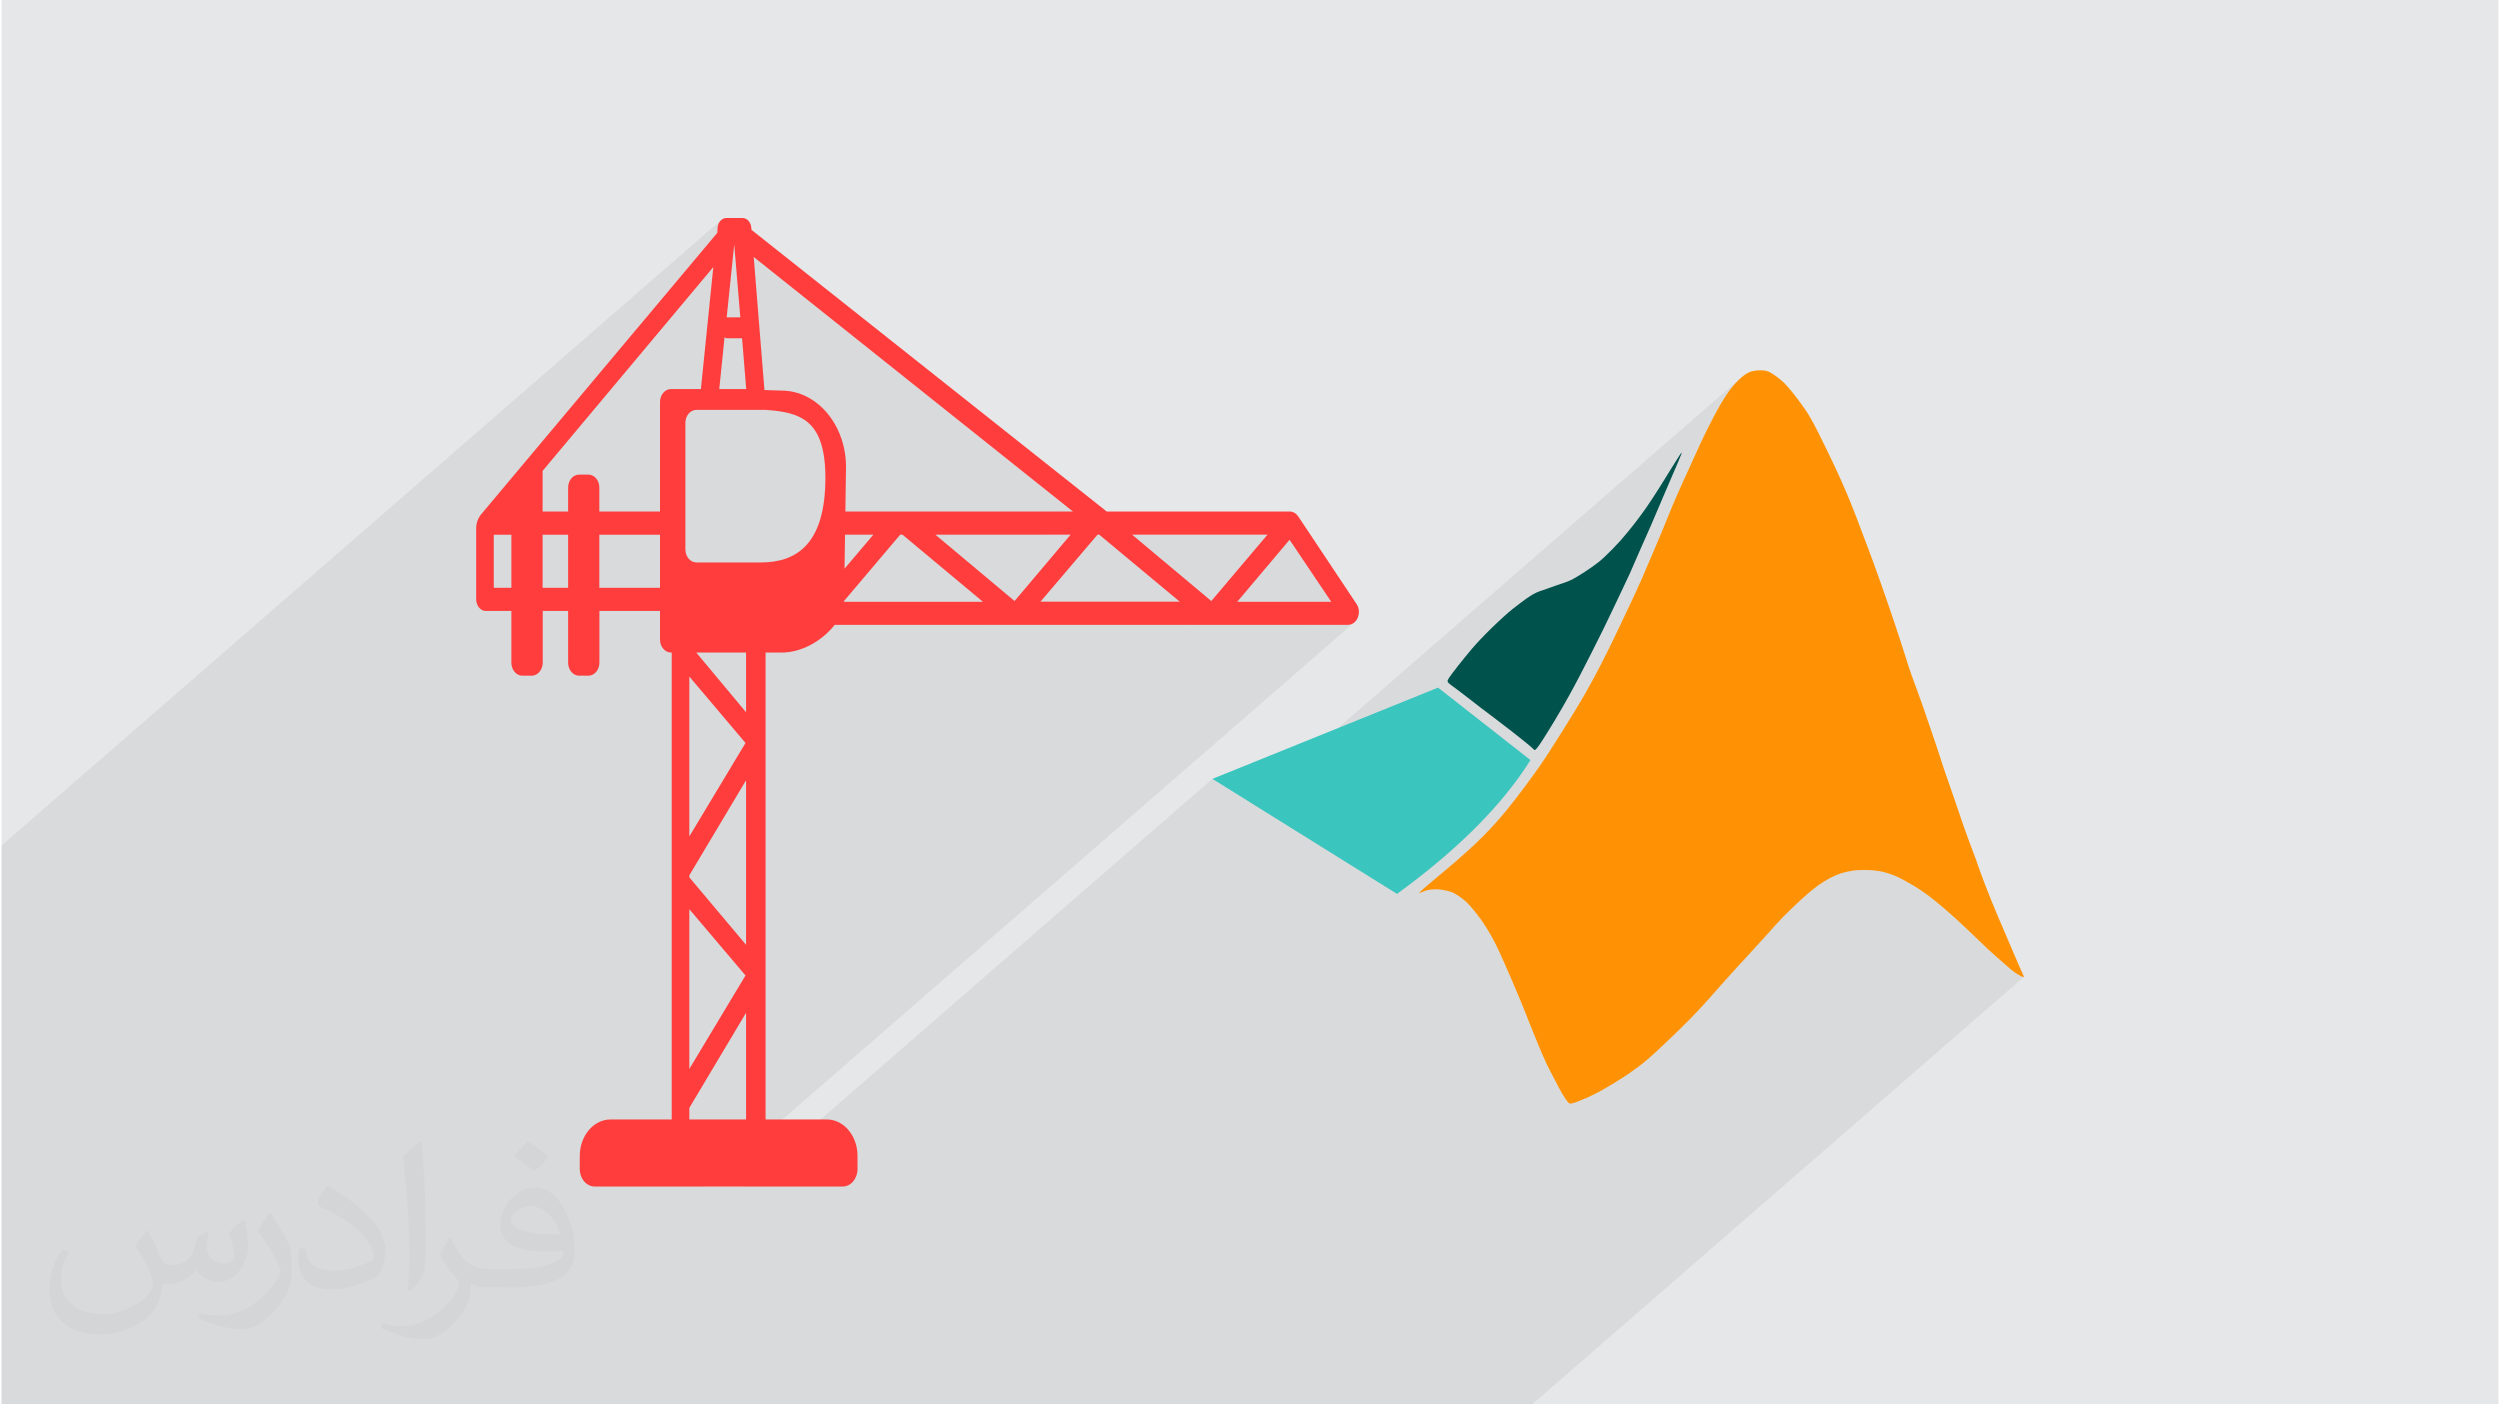 <?xml version="1.0" encoding="UTF-8"?>
<!DOCTYPE svg PUBLIC "-//W3C//DTD SVG 1.0//EN" "http://www.w3.org/TR/2001/REC-SVG-20010904/DTD/svg10.dtd">
<!-- Creator: CorelDRAW 2017 -->
<svg xmlns="http://www.w3.org/2000/svg" xml:space="preserve" width="356px" height="200px" version="1.0" shape-rendering="geometricPrecision" text-rendering="geometricPrecision" image-rendering="optimizeQuality" fill-rule="evenodd" clip-rule="evenodd"
viewBox="0 0 35600 20025"
 xmlns:xlink="http://www.w3.org/1999/xlink">
 <g id="Layer_x0020_1">
  <g id="_2623760434400">
   <path fill="#E6E7E8" d="M0 0l35600 0 0 20025 -35600 0 0 -20025z"/>
   <path fill="#373435" fill-opacity="0.078" d="M11830 20025l36 0 67 0 94 0 136 0 148 0 177 0 183 0 203 0 241 0 263 0 343 0 460 0 766 0 592 0 494 0 400 0 391 0 322 0 225 0 4 0 29 0 48 0 20 0 66 0 35 0 92 0 59 0 51 0 32 0 151 0 244 0 306 0 483 0 503 0 384 0 421 0 553 0 439 0 232 0 178 0 103 0 16 0 7012 -6095 -2 1 -3 0 -4 -1 -5 -1 -6 -3 -6 -2 -8 -3 -8 -4 -8 -4 -10 -5 -9 -5 -11 -7 -11 -7 -12 -7 -12 -8 -13 -9 -12 -9 -13 -9 -13 -10 -12 -10 -12 -10 -13 -11 -12 -11 -13 -11 -15 -13 -15 -14 -17 -15 -19 -16 -21 -19 -23 -20 -25 -22 -27 -23 -28 -25 -30 -27 -31 -28 -32 -29 -33 -31 -33 -32 -34 -32 -34 -33 -33 -32 -33 -32 -32 -31 -31 -29 -29 -29 -28 -26 -27 -25 -25 -23 -25 -23 -24 -22 -23 -21 -22 -20 -23 -20 -22 -20 -22 -20 -23 -21 -24 -21 -24 -21 -26 -22 -27 -23 -29 -25 -30 -24 -31 -26 -33 -26 -34 -27 -36 -26 -36 -27 -36 -26 -37 -25 -38 -24 -37 -24 -37 -22 -35 -22 -35 -20 -34 -18 -32 -18 -29 -15 -29 -14 -26 -12 -25 -11 -25 -11 -23 -9 -24 -8 -23 -8 -22 -8 -23 -6 -24 -7 -23 -5 -25 -5 -25 -5 -25 -4 -27 -3 -28 -3 -28 -3 -29 -1 -29 -1 -29 -1 -29 0 -27 1 -27 1 -25 1 -24 2 -24 2 -22 3 -21 3 -21 3 -20 4 -21 5 -19 4 -20 5 -19 6 -20 6 -20 6 -20 7 -20 8 -21 8 -20 10 -22 10 -21 10 -22 12 -23 12 -23 13 -23 14 -23 14 -24 16 -25 16 -26 18 -28 20 -29 23 -31 25 -34 29 -3445 2994 -2 -2 -8 -10 -9 -12 -10 -13 -11 -15 -11 -17 -11 -17 -12 -19 -11 -20 -13 -21 -12 -22 -12 -22 -12 -24 -13 -24 -13 -25 -13 -26 -14 -27 -15 -28 -15 -28 -15 -29 -15 -30 -16 -30 -15 -30 -15 -30 -15 -30 -14 -30 -14 -31 -13 -30 -14 -30 -13 -32 -14 -32 -14 -33 -14 -35 -15 -36 -15 -37 -16 -39 -16 -40 -16 -40 -17 -42 -17 -41 -17 -43 -16 -42 -17 -43 -18 -44 -18 -45 -19 -48 -20 -50 -22 -52 -23 -56 -25 -60 -26 -62 -27 -64 -28 -64 -27 -63 -27 -61 -25 -58 -24 -53 -21 -48 -19 -44 -18 -39 -16 -35 -15 -33 -15 -30 -14 -29 -14 -27 -14 -27 -14 -27 -15 -26 -14 -26 -14 -25 -15 -24 -13 -23 -14 -22 -13 -20 -12 -20 -12 -19 -12 -18 -12 -17 -12 -17 -11 -17 -12 -16 -13 -17 -12 -16 -12 -16 -12 -16 -13 -16 -12 -15 -12 -15 -12 -15 -11 -14 -11 -13 -11 -13 -11 -13 -11 -12 -11 -12 -11 -11 -11 -11 -11 -11 -11 -10 -11 -10 -12 -10 -12 -10 -11 -9 -12 -9 -13 -9 -12 -9 -13 -9 -13 -9 -13 -8 -13 -8 -14 -7 -13 -7 -13 -7 -13 -6 -13 -5 -13 -5 -14 -5 -13 -4 -13 -3 -14 -4 -14 -3 -15 -3 -14 -3 -15 -3 -15 -2 -15 -2 -15 -2 -14 -1 -14 -1 -13 -1 -13 0 -13 0 -13 1 -12 0 -12 1 -11 2 -12 1 -11 2 -12 1 -11 2 -11 2 -11 3 -11 3 -11 3 -11 4 -11 5 -11 4 -10 5 -10 4 -9 4 -8 4 -7 3 -5 1 -3 0 -1 -1 513 -446 74 -64 71 -63 67 -60 62 -58 57 -55 54 -53 50 -51 47 -49 44 -47 41 -45 40 -44 37 -43 36 -42 35 -42 35 -42 34 -43 35 -44 35 -45 36 -47 37 -49 36 -48 36 -48 35 -47 33 -45 30 -42 29 -39 25 -35 23 -32 23 -32 22 -32 24 -35 26 -39 30 -45 34 -53 40 -62 44 -69 48 -75 49 -79 51 -81 51 -82 49 -79 47 -77 43 -72 40 -67 36 -62 34 -59 32 -56 29 -52 27 -50 26 -48 25 -46 23 -45 23 -43 22 -43 22 -43 22 -43 22 -43 21 -43 22 -45 23 -45 22 -45 22 -47 23 -46 22 -47 22 -46 22 -46 22 -46 22 -45 21 -45 21 -45 21 -43 21 -44 20 -42 19 -42 20 -42 19 -41 19 -42 20 -42 19 -42 19 -43 20 -44 20 -45 20 -47 21 -48 20 -48 21 -48 21 -48 20 -47 19 -46 19 -44 18 -42 17 -40 16 -38 16 -37 15 -35 14 -34 14 -32 13 -32 12 -31 13 -30 12 -30 12 -29 13 -30 12 -30 12 -31 13 -32 13 -32 14 -34 14 -34 14 -35 16 -36 15 -37 17 -38 17 -39 17 -39 17 -40 18 -40 19 -40 18 -40 18 -40 18 -39 18 -39 18 -38 17 -38 16 -37 17 -38 17 -37 17 -37 17 -39 18 -39 18 -40 19 -41 19 -41 20 -43 20 -42 21 -43 21 -42 21 -43 21 -42 21 -41 22 -41 21 -40 21 -39 20 -38 20 -36 19 -34 20 -33 18 -30 18 -29 17 -28 17 -26 16 -24 16 -24 15 -22 16 -21 15 -19 15 -19 15 -18 15 -18 15 -16 15 -16 15 -15 15 -15 15 -14 15 -13 -6975 6062 -558 -347 -6686 5812 -543 0 9262 -8051 -17 15 -20 12 -20 9 -22 5 -23 2 -616 0 379 -329 -594 -884 -1395 1213 -113 0 392 -340 801 -946 -1930 0 -229 199 -240 -199 -24 0 -1480 1286 -95 0 392 -340 799 -946 -346 0 379 -330 -4551 -3629 -245 214 -33 -392 -1404 1220 1163 -1387 4 -77 5 -27 9 -25 12 -23 15 -19 17 -16 -10267 8924 0 60 0 73 0 376 0 64 0 357 0 291 0 135 0 268 0 44 0 46 0 29 0 13 0 67 0 13 0 50 0 30 0 28 0 215 0 99 0 15 0 82 0 19 0 26 0 189 0 54 0 11 0 66 0 253 0 3 0 278 0 92 0 15 0 37 0 278 0 34 0 19 0 304 0 31 0 84 0 44 0 221 0 73 0 249 0 80 0 35 0 45 0 72 0 256 0 323 0 7 0 136 0 169 0 162 0 93 0 258 0 104 0 24 0 205 0 13 0 15 0 183 0 224 0 40 0 24 0 123 0 430 0 213 376 0 113 0 138 0 198 0 148 0 289 0 96 0 24 0 299 0 170 0 1223 0 495 0 60 0 151 0 84 0 204 0 97 0 15 0 10 0 112 0 79 0 498 0 2 0 909 0 149 0 468 0 52 0 543 0 958 0 3 0 43 0 111 0 193 0 30 0 46 0 31 0 70 0 6 0 1 0 40 0 2 0 67 0 3 0 82 0 46 0 14 0 0 0 53 0 35 0 76 0 39 0 2 0 16 0 85 0 123 0 181 0 211 0 87 0 184 0 237 0 237 0 170 0 75 0 221 0 220 0 49 0 59 0 1 0 0 0 9 0 10 0 237 0 141 0 15 0 61 0 72 0 111 0 48 0 11 0 1 0 5 0z"/>
   <g>
    <path fill="#FF3D3D" d="M6838 7333l3367 -4014 4 -77c8,-75 59,-132 124,-134l3 0 226 0 3 0c65,2 118,60 125,138l2 31 5065 4016 2609 0c47,0 92,26 122,70l830 1247c22,31 34,70 35,109l0 7c-1,27 -6,54 -16,79 -25,64 -81,104 -142,104l-7316 0c-184,231 -471,395 -758,395l-228 0 0 6657 874 0c242,0 437,233 437,519l0 187c0,139 -94,250 -211,250l-3536 0c-118,0 -213,-111 -213,-250l0 -187c0,-286 197,-519 439,-519l872 0 0 -6657 -9 0c-87,0 -158,-82 -158,-186l0 -407 -864 0 0 737c0,103 -71,186 -157,186l-132 0c-87,0 -157,-83 -157,-186l0 -737 -362 0 0 737c0,103 -72,186 -158,186l-132 0c-87,0 -157,-83 -157,-186l0 -737 -367 0c-72,0 -135,-77 -135,-163l0 -1017c0,-121 71,-198 71,-198zm3608 -3847l-107 1038c1,0 2,0 3,0l191 0 -87 -1038zm112 1337l-216 0c-13,0 -23,-10 -34,-13l-75 737 384 0 -59 -724zm166 -1159l153 1897 244 8c507,0 919,489 919,1089l-9 635 3244 0 -4551 -3629zm4926 3959l-24 0 -813 955 1985 0 -1148 -955zm1598 946l801 -946 -1930 0 1129 946zm-2006 -946l-1928 0 1129 946 799 -946zm-2397 0l-32 0 -800 944 0 13 1979 0 -1147 -957zm-415 0l-404 0 -7 485 411 -485zm5934 73l-746 884 1340 0 -594 -884zm-6618 -882c0,-823 -350,-937 -855,-970l-983 0c-88,0 -158,83 -158,184l0 1805c0,103 70,186 158,186l922 0c505,0 916,-264 916,-1205zm-1131 4311l-809 1355 0 29 809 962 0 -2346zm-809 1838l0 2278 801 -1333 -801 -945zm0 -1037l801 -1333 -801 -947 0 2280zm99 -2622l710 851 0 -851 -710 0zm710 6657l0 -1521 -809 1356 0 165 809 0zm-2092 -7580l865 0 0 -757 -865 0 0 757zm-809 0l364 0 0 -757 -364 0 0 757zm0 -1088l364 0 0 -342c0,-102 70,-184 156,-184l133 0c86,0 156,82 156,184l0 342 865 0 0 -1561c0,-102 71,-185 156,-185l427 0 177 -1739 -2434 2906 0 579zm-696 1088l251 0 0 -757 -251 0 0 757z"/>
    <g>
     <path fill="#3AC5BE" d="M20481 9804l1318 1033c-403,642 -1037,1278 -1903,1908l-2632 -1640 3217 -1301z"/>
     <path fill="#00524C" d="M21922 10626c51,-73 144,-223 220,-349 76,-127 135,-230 193,-333 57,-103 114,-207 167,-310 54,-104 106,-206 164,-320 56,-114 120,-239 169,-338 49,-99 83,-171 122,-253 39,-82 82,-174 126,-265 44,-92 88,-184 132,-280 43,-97 85,-197 136,-312 51,-116 110,-247 165,-373 55,-127 107,-250 158,-370 51,-120 101,-236 152,-355 52,-120 105,-241 123,-290 18,-49 -1,-25 -64,76 -64,100 -172,278 -255,410 -84,132 -141,218 -195,295 -55,77 -105,145 -162,218 -56,71 -119,149 -192,232 -74,82 -158,168 -225,230 -66,62 -114,98 -176,142 -63,44 -139,95 -200,131 -60,38 -105,61 -153,79 -47,19 -96,34 -145,50 -49,17 -98,36 -139,50 -42,14 -74,24 -109,37 -35,13 -70,28 -114,54 -45,27 -97,64 -162,113 -66,49 -144,109 -244,200 -102,92 -227,214 -323,315 -95,100 -160,178 -227,261 -67,82 -136,170 -177,225 -41,55 -57,77 -64,95 -9,17 -10,30 11,49 20,20 61,47 135,103 74,55 180,139 319,246 139,105 310,234 441,336 130,101 221,176 268,215 47,41 51,47 52,49 2,3 2,0 7,3 5,2 14,7 66,-66l0 0z"/>
     <path fill="#FE9204" d="M20218 12734c12,-3 42,-19 71,-30 29,-11 59,-17 89,-20 31,-4 63,-6 99,-4 37,2 79,8 117,17 38,8 72,18 107,35 35,17 70,39 104,64 33,23 64,49 93,78 29,29 58,61 88,99 32,38 66,82 98,126 32,44 61,88 96,144 36,57 75,127 113,200 38,73 72,149 132,285 60,135 145,330 209,485 65,154 109,268 153,380 45,113 90,224 129,318 39,94 72,172 110,253 39,80 83,162 121,235 38,72 69,137 102,191 31,54 62,99 83,123 21,23 32,26 59,19 28,-7 74,-22 145,-52 71,-29 167,-71 289,-140 123,-69 272,-162 384,-238 110,-76 185,-134 256,-195 72,-61 140,-125 244,-223 105,-99 246,-234 360,-350 114,-116 201,-212 299,-322 97,-109 203,-231 282,-317 78,-88 128,-140 220,-240 91,-99 225,-245 314,-344 89,-99 133,-152 224,-245 91,-92 230,-224 333,-313 104,-91 171,-139 235,-179 63,-40 122,-71 177,-95 56,-23 107,-39 159,-50 54,-12 109,-21 178,-23 69,-4 153,-2 226,7 73,8 134,22 194,43 61,20 122,45 204,88 82,44 187,105 285,173 99,69 191,144 265,207 75,63 130,114 191,168 60,54 123,112 203,189 81,76 176,171 263,252 87,80 164,146 217,193 53,46 83,74 116,101 33,27 68,52 98,69 29,18 52,27 66,33 14,5 20,5 11,-17 -8,-22 -30,-66 -58,-129 -28,-64 -62,-145 -114,-265 -50,-119 -119,-276 -188,-440 -69,-163 -139,-334 -192,-473 -54,-139 -91,-248 -125,-346 -36,-99 -71,-187 -108,-288 -37,-100 -77,-213 -112,-317 -37,-104 -68,-200 -108,-316 -40,-116 -88,-252 -129,-371 -39,-119 -71,-222 -122,-372 -50,-151 -119,-350 -165,-484 -48,-135 -73,-206 -100,-279 -27,-74 -56,-149 -80,-219 -25,-70 -45,-132 -82,-250 -37,-117 -92,-288 -158,-485 -66,-198 -144,-421 -206,-597 -63,-176 -109,-304 -164,-450 -55,-146 -117,-310 -175,-463 -60,-153 -115,-296 -212,-512 -97,-218 -238,-509 -331,-693 -94,-185 -141,-262 -197,-343 -55,-80 -119,-162 -168,-224 -50,-62 -85,-102 -121,-138 -36,-34 -74,-63 -107,-89 -35,-25 -66,-47 -96,-62 -31,-15 -62,-24 -102,-26 -40,-3 -90,0 -131,8 -41,8 -73,22 -110,46 -36,23 -76,57 -116,97 -40,40 -79,85 -121,142 -41,58 -85,127 -137,216 -50,89 -109,199 -165,311 -57,113 -111,229 -159,335 -49,106 -90,200 -137,303 -47,102 -99,214 -143,317 -46,104 -86,200 -120,285 -34,86 -65,160 -99,243 -34,83 -74,175 -123,290 -49,115 -108,253 -161,376 -54,122 -103,229 -156,341 -52,111 -108,229 -167,352 -58,122 -119,250 -178,367 -58,117 -113,224 -180,349 -67,125 -147,268 -267,466 -120,198 -280,451 -379,604 -98,152 -136,205 -207,303 -71,98 -176,241 -272,365 -95,123 -179,226 -287,345 -107,119 -238,254 -422,418 -183,165 -420,359 -541,462 -120,103 -125,114 -113,112l0 0z"/>
    </g>
   </g>
   <path fill="#373435" fill-opacity="0.031" d="M2082 17547c68,103 112,202 155,312 32,64 49,183 199,183 44,0 107,-14 163,-45 63,-33 111,-83 136,-159l60 -202 146 -72 10 10c-20,76 -25,149 -25,206 0,169 146,233 262,233 68,0 129,-33 129,-95 0,-80 -34,-216 -78,-338 68,-68 136,-136 214,-191l12 6c34,144 53,286 53,381 0,93 -41,196 -75,264 -70,132 -194,237 -344,237 -114,0 -241,-57 -328,-163l-5 0c-82,102 -209,194 -412,194l-63 0c-10,134 -39,229 -83,314 -121,237 -480,404 -818,404 -470,0 -706,-272 -706,-633 0,-223 73,-431 185,-578l92 38c-70,134 -117,261 -117,385 0,338 275,499 592,499 294,0 658,-187 724,-404 -25,-237 -114,-349 -250,-565 41,-72 94,-144 160,-221l12 0zm5421 -1274c99,62 196,136 291,220 -53,75 -119,143 -201,203 -95,-77 -190,-143 -287,-213 66,-74 131,-146 197,-210zm51 926c-160,0 -291,105 -291,183 0,167 320,219 703,217 -48,-196 -216,-400 -412,-400zm-359 895c208,0 390,-6 529,-41 155,-40 286,-118 286,-172 0,-14 0,-31 -5,-45 -87,8 -187,8 -274,8 -282,0 -498,-64 -583,-222 -21,-44 -36,-93 -36,-149 0,-153 66,-303 182,-406 97,-85 204,-138 313,-138 197,0 354,158 464,408 60,136 101,293 101,491 0,132 -36,243 -118,326 -153,148 -435,204 -867,204l-196 0 0 0 -51 0c-107,0 -184,-19 -245,-66l-10 0c3,25 5,49 5,72 0,97 -32,221 -97,320 -192,286 -400,410 -580,410 -182,0 -405,-70 -606,-161l36 -70c65,27 155,45 279,45 325,0 752,-313 805,-618 -12,-25 -34,-58 -65,-93 -95,-113 -155,-208 -211,-307 48,-95 92,-171 133,-240l17 -2c139,283 265,446 546,446l44 0 0 0 204 0zm-1408 299c24,-130 26,-276 26,-413l0 -202c0,-377 -48,-926 -87,-1283 68,-74 163,-160 238,-218l22 6c51,450 63,971 63,1452 0,126 -5,249 -17,340 -7,114 -73,200 -214,332l-31 -14zm-1449 -596c7,177 94,317 398,317 189,0 349,-49 526,-134 32,-14 49,-33 49,-49 0,-111 -85,-258 -228,-392 -139,-126 -323,-237 -495,-311 -59,-25 -78,-52 -78,-77 0,-51 68,-158 124,-235l19 -2c197,103 417,256 580,427 148,157 240,316 240,489 0,128 -39,249 -102,361 -216,109 -446,192 -674,192 -277,0 -466,-130 -466,-436 0,-33 0,-84 12,-150l95 0zm-501 -503l172 278c63,103 122,215 122,392l0 227c0,183 -117,379 -306,573 -148,132 -279,188 -400,188 -180,0 -386,-56 -624,-159l27 -70c75,20 162,37 269,37 342,-2 692,-252 852,-557 19,-35 26,-68 26,-91 0,-35 -19,-74 -34,-109 -87,-165 -184,-315 -291,-454 56,-88 112,-173 173,-257l14 2z"/>
  </g>
 </g>
</svg>
